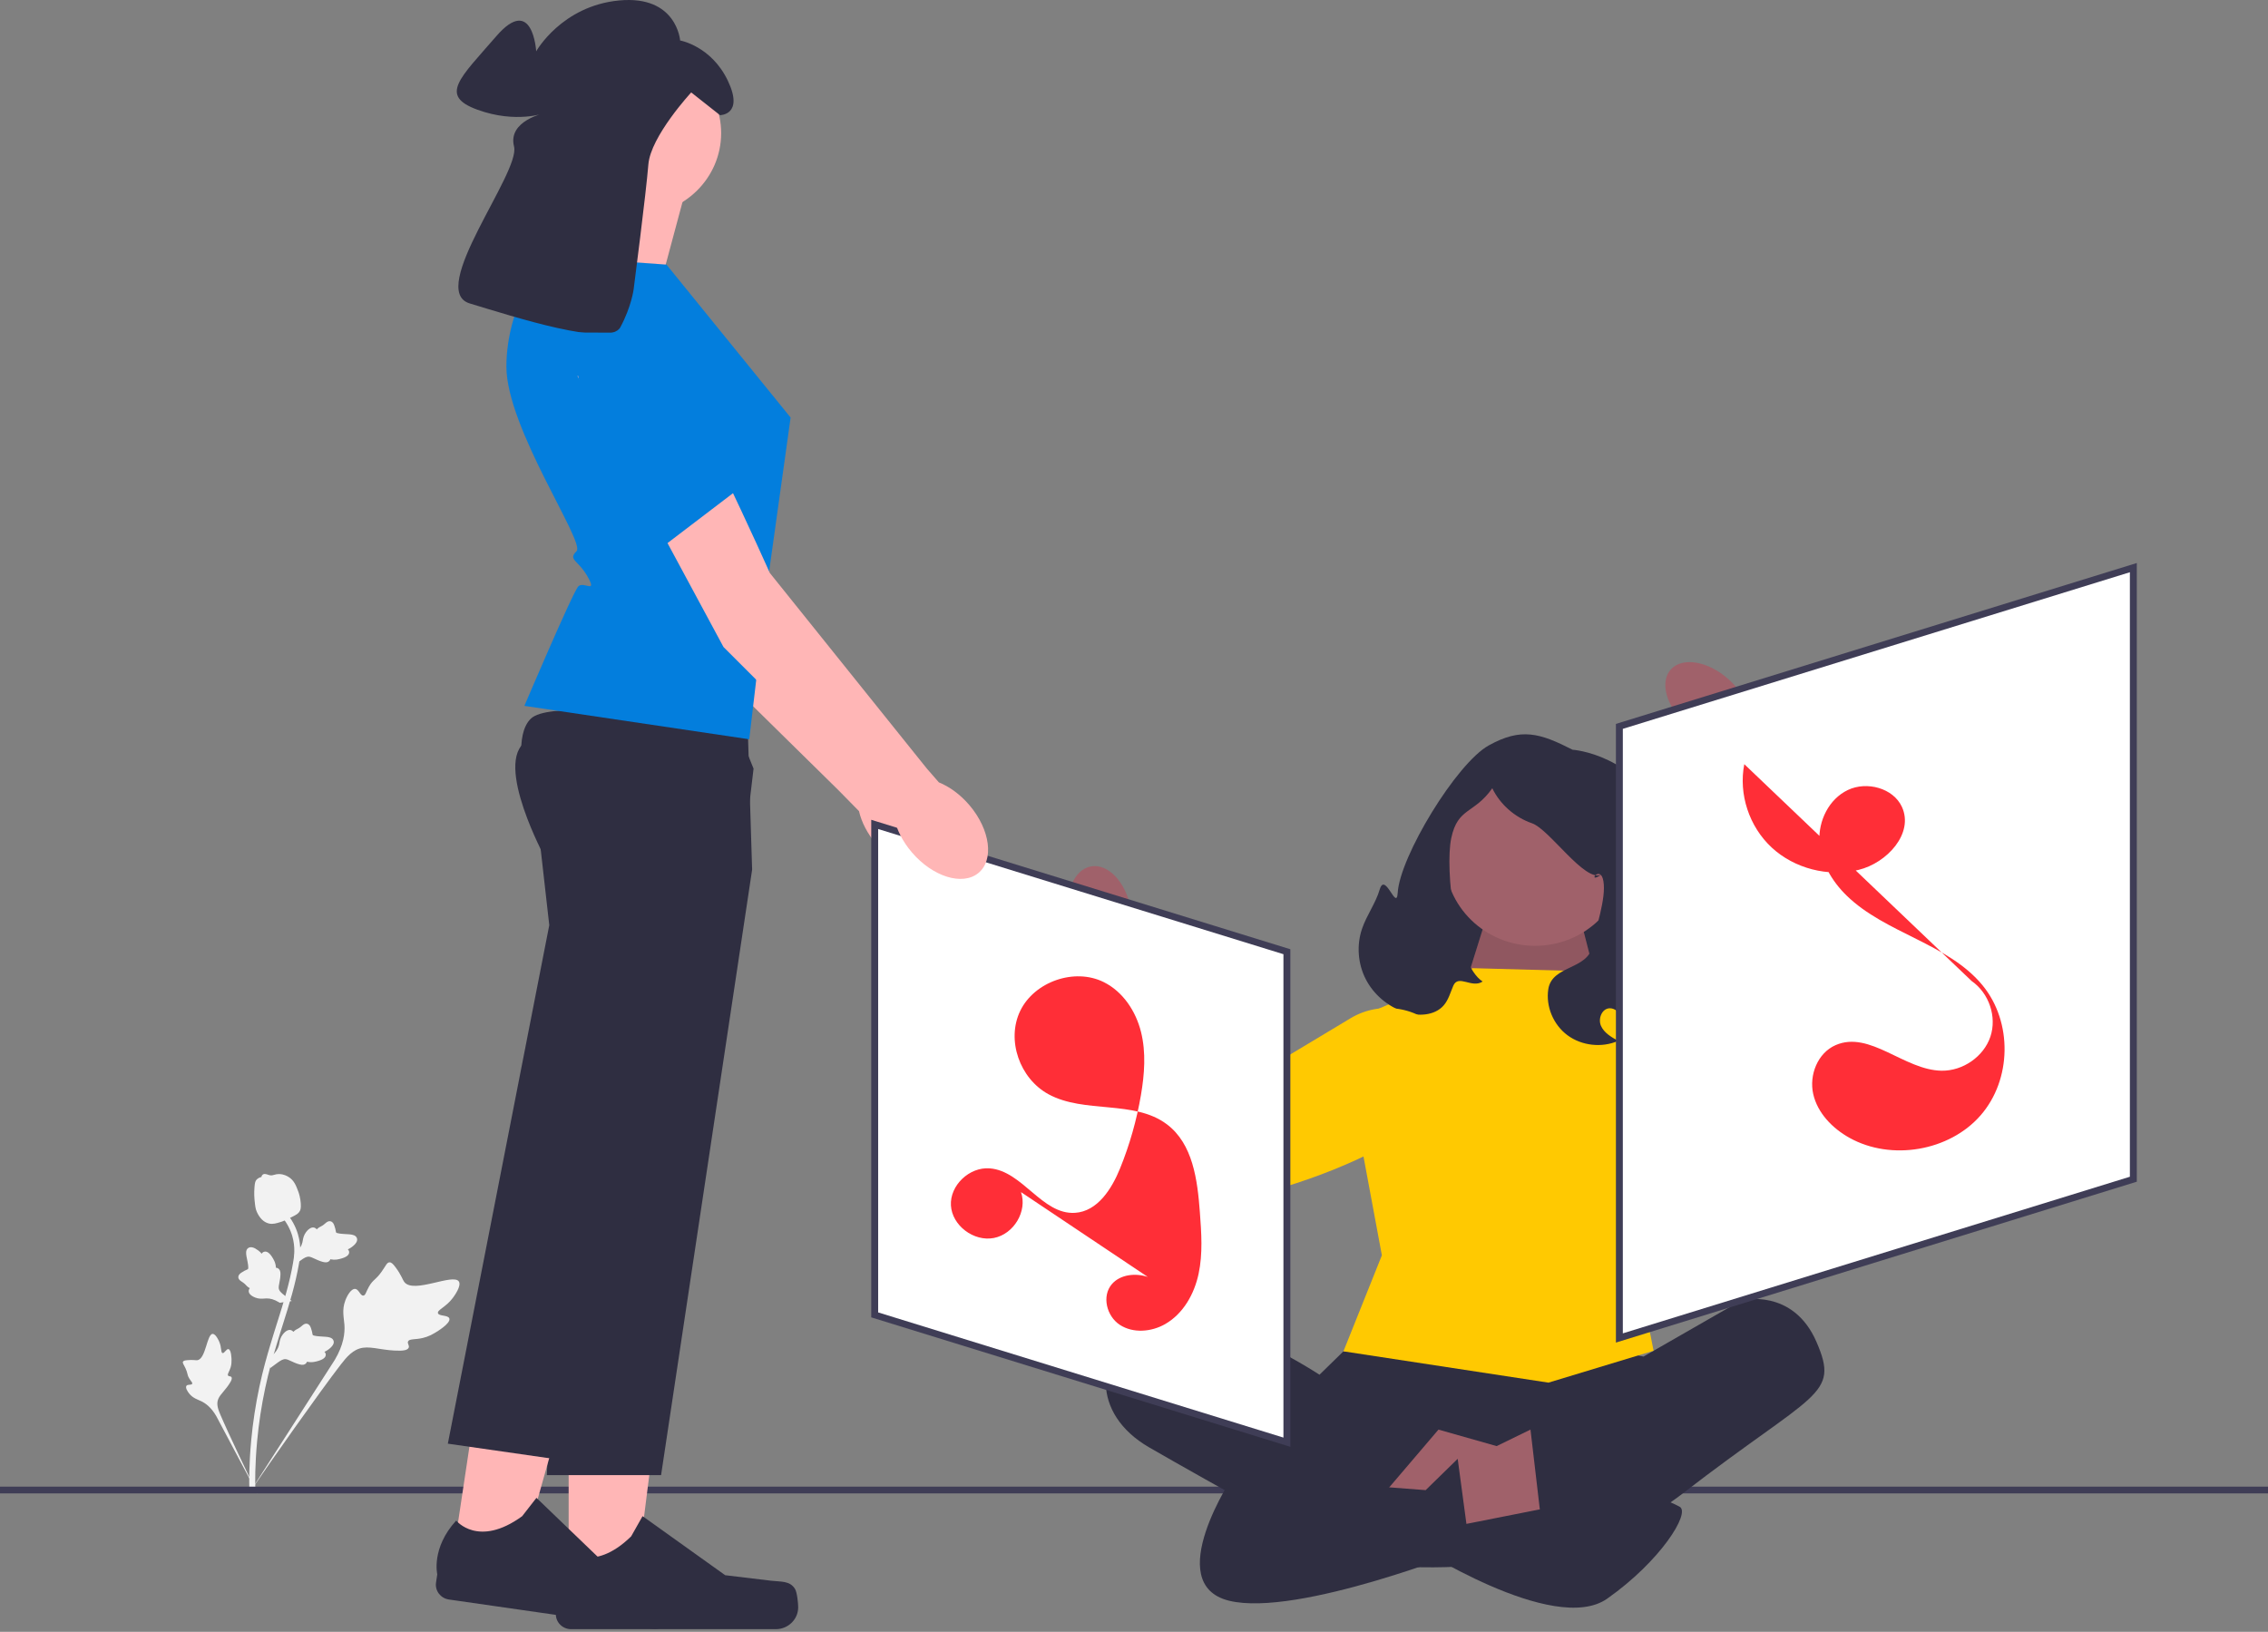 <svg xmlns="http://www.w3.org/2000/svg" width="656" height="472" viewBox="0 0 656 472" fill="none"><rect x="0" y="0" width="656" height="472" fill="#808080" stroke="none"/><g clip-path="url(#clip0_1873_1235)"><path d="M129.971 381.369C129.617 380.31 126.933 380.776 126.675 379.829C126.418 378.885 128.994 378.093 130.97 375.433C131.326 374.953 133.571 371.93 132.71 370.658C131.078 368.248 119.722 374.251 116.996 370.882C116.398 370.143 116.152 368.874 114.37 366.512C113.661 365.572 113.206 365.119 112.662 365.132C111.891 365.151 111.615 366.094 110.403 367.802C108.586 370.363 107.93 370.041 106.732 372.14C105.844 373.698 105.738 374.693 105.097 374.752C104.19 374.835 103.815 372.895 102.707 372.82C101.576 372.743 100.444 374.66 99.883 376.157C98.83 378.967 99.482 381.115 99.627 383.255C99.784 385.581 99.415 388.986 96.829 393.356L72.438 431.336C77.676 423.593 92.546 402.48 98.536 394.736C100.266 392.5 102.124 390.256 104.985 389.833C107.739 389.427 111.09 390.758 115.767 390.681C116.314 390.672 117.834 390.628 118.204 389.84C118.509 389.189 117.75 388.623 118.027 388.011C118.397 387.19 120.063 387.542 122.334 386.997C123.936 386.613 125.024 385.978 125.959 385.431C126.241 385.267 130.443 382.779 129.971 381.369Z" fill="#F2F2F2"></path><path d="M66.086 390.237C65.451 390.101 64.911 391.523 64.361 391.374C63.813 391.224 64.158 389.76 63.392 388.045C63.254 387.736 62.384 385.787 61.497 385.833C59.815 385.92 59.553 393.099 57.075 393.435C56.531 393.509 55.823 393.26 54.123 393.434C53.446 393.503 53.087 393.59 52.937 393.855C52.724 394.23 53.118 394.634 53.626 395.708C54.388 397.319 54.037 397.541 54.745 398.721C55.271 399.597 55.741 399.934 55.585 400.259C55.365 400.718 54.283 400.338 53.925 400.848C53.561 401.368 54.197 402.464 54.787 403.165C55.894 404.481 57.161 404.788 58.277 405.336C59.491 405.932 61.094 407.091 62.543 409.593L74.579 432.251C72.202 427.504 65.889 414.28 63.728 409.172C63.105 407.697 62.514 406.158 63.127 404.664C63.717 403.226 65.353 402.003 66.664 399.737C66.817 399.472 67.233 398.73 66.944 398.326C66.706 397.991 66.202 398.192 65.975 397.883C65.669 397.468 66.327 396.771 66.708 395.524C66.977 394.645 66.972 393.94 66.968 393.333C66.967 393.151 66.93 390.418 66.086 390.237Z" fill="#F2F2F2"></path><path d="M78.093 395.765L78.471 392.352L78.703 392.137C79.777 391.146 80.448 390.095 80.7 389.014C80.74 388.842 80.771 388.668 80.803 388.491C80.929 387.79 81.085 386.917 81.775 386.011C82.162 385.506 83.184 384.365 84.238 384.763C84.522 384.868 84.715 385.048 84.848 385.239C84.882 385.206 84.916 385.173 84.953 385.137C85.408 384.704 85.726 384.546 86.033 384.393C86.269 384.276 86.513 384.155 86.925 383.833C87.105 383.692 87.25 383.565 87.372 383.458C87.742 383.135 88.215 382.757 88.863 382.907C89.55 383.09 89.786 383.731 89.942 384.155C90.221 384.911 90.307 385.431 90.364 385.776C90.385 385.902 90.408 386.044 90.426 386.09C90.577 386.461 92.464 386.556 93.175 386.596C94.771 386.681 96.153 386.754 96.485 387.823C96.724 388.587 96.227 389.421 94.966 390.366C94.573 390.661 94.18 390.864 93.838 391.015C94.049 391.21 94.216 391.474 94.227 391.834C94.25 392.687 93.355 393.341 91.568 393.782C91.124 393.893 90.526 394.039 89.744 394.002C89.376 393.985 89.054 393.929 88.779 393.878C88.738 394.031 88.662 394.19 88.527 394.341C88.129 394.786 87.487 394.9 86.615 394.649C85.652 394.386 84.891 394.03 84.22 393.716C83.634 393.443 83.128 393.21 82.704 393.146C81.915 393.038 81.179 393.515 80.299 394.148L78.093 395.765Z" fill="#F2F2F2"></path><path d="M84.39 376.322L80.915 376.83L80.644 376.665C79.39 375.902 78.18 375.534 77.046 375.57C76.866 375.576 76.686 375.59 76.503 375.605C75.776 375.664 74.873 375.738 73.801 375.315C73.203 375.078 71.814 374.401 71.941 373.304C71.972 373.008 72.102 372.781 72.257 372.606C72.216 372.583 72.175 372.559 72.13 372.533C71.586 372.213 71.349 371.952 71.12 371.7C70.944 371.507 70.762 371.308 70.339 371C70.153 370.865 69.991 370.76 69.854 370.672C69.441 370.404 68.947 370.053 68.931 369.402C68.938 368.706 69.512 368.321 69.892 368.066C70.57 367.61 71.063 367.397 71.39 367.255C71.51 367.204 71.644 367.146 71.685 367.117C72.014 366.881 71.63 365.072 71.489 364.39C71.168 362.86 70.89 361.535 71.863 360.95C72.559 360.531 73.51 360.789 74.766 361.741C75.157 362.038 75.458 362.357 75.694 362.642C75.834 362.394 76.053 362.169 76.406 362.068C77.244 361.829 78.119 362.509 79.008 364.087C79.231 364.479 79.528 365.006 79.689 365.755C79.765 366.107 79.792 366.426 79.811 366.699C79.973 366.699 80.15 366.73 80.334 366.82C80.875 367.083 81.15 367.662 81.123 368.55C81.107 369.526 80.948 370.336 80.808 371.05C80.686 371.673 80.583 372.21 80.628 372.627C80.721 373.401 81.379 373.975 82.229 374.647L84.39 376.322Z" fill="#F2F2F2"></path><path d="M84.857 366.125L85.236 362.711L85.468 362.497C86.541 361.505 87.213 360.455 87.465 359.374C87.505 359.202 87.536 359.028 87.568 358.851C87.693 358.149 87.849 357.276 88.54 356.37C88.926 355.865 89.948 354.724 91.003 355.123C91.287 355.227 91.479 355.407 91.613 355.598C91.646 355.565 91.68 355.532 91.717 355.496C92.172 355.064 92.491 354.905 92.798 354.753C93.034 354.635 93.277 354.514 93.689 354.192C93.87 354.051 94.015 353.924 94.137 353.817C94.507 353.494 94.98 353.116 95.628 353.266C96.315 353.45 96.551 354.09 96.707 354.514C96.986 355.271 97.072 355.791 97.129 356.136C97.149 356.262 97.173 356.404 97.191 356.45C97.341 356.82 99.229 356.916 99.939 356.956C101.536 357.041 102.917 357.114 103.25 358.182C103.488 358.947 102.991 359.78 101.73 360.726C101.338 361.02 100.945 361.223 100.603 361.375C100.813 361.569 100.981 361.834 100.991 362.194C101.014 363.046 100.12 363.7 98.332 364.141C97.888 364.252 97.291 364.399 96.509 364.362C96.141 364.344 95.818 364.289 95.543 364.237C95.502 364.39 95.427 364.55 95.292 364.701C94.894 365.146 94.251 365.259 93.379 365.008C92.416 364.746 91.656 364.389 90.985 364.076C90.398 363.803 89.893 363.569 89.469 363.506C88.68 363.398 87.944 363.874 87.064 364.507L84.857 366.125Z" fill="#F2F2F2"></path><path d="M73.591 431.53L72.977 430.937L72.123 430.849C72.127 430.771 72.121 430.587 72.115 430.301C72.082 428.73 71.98 423.951 72.661 416.608C73.137 411.481 73.931 406.278 75.023 401.139C76.116 395.993 77.251 392.163 78.162 389.085C78.85 386.764 79.545 384.562 80.222 382.417C82.031 376.687 83.739 371.274 84.796 365.1C85.033 363.722 85.525 360.853 84.518 357.467C83.934 355.503 82.935 353.654 81.546 351.974L82.89 350.913C84.423 352.77 85.528 354.817 86.177 356.998C87.292 360.752 86.757 363.878 86.499 365.38C85.423 371.663 83.698 377.128 81.872 382.914C81.198 385.051 80.505 387.243 79.821 389.555C78.917 392.604 77.793 396.4 76.714 401.481C75.634 406.558 74.85 411.698 74.38 416.759C73.708 424.01 73.809 428.718 73.842 430.265C73.859 431.091 73.863 431.264 73.591 431.53Z" fill="#F2F2F2"></path><path d="M77.859 353.917C77.789 353.902 77.72 353.885 77.65 353.865C76.233 353.477 75.096 352.347 74.269 350.51C73.883 349.646 73.792 348.736 73.61 346.922C73.581 346.642 73.455 345.227 73.61 343.352C73.711 342.126 73.846 341.634 74.187 341.248C74.566 340.817 75.076 340.571 75.616 340.447C75.631 340.284 75.685 340.126 75.793 339.975C76.237 339.351 76.98 339.608 77.383 339.741C77.586 339.813 77.839 339.903 78.124 339.95C78.571 340.026 78.838 339.949 79.242 339.834C79.629 339.725 80.11 339.588 80.775 339.6C82.088 339.617 83.059 340.194 83.379 340.383C85.066 341.374 85.649 342.954 86.323 344.784C86.457 345.151 86.901 346.477 87.004 348.184C87.079 349.416 86.914 349.92 86.725 350.281C86.338 351.022 85.746 351.365 84.276 352.088C82.74 352.846 81.969 353.225 81.338 353.419C79.868 353.87 78.945 354.154 77.859 353.917Z" fill="#F2F2F2"></path><path d="M272.894 250.196C277.478 246.411 276.261 237.636 270.175 230.596C267.511 227.515 264.356 225.277 261.266 224.051L257.714 220.045L211.847 163.879C211.847 163.879 186.446 108.006 178.948 101.97C171.45 95.934 162.628 99.077 162.628 99.077L155.745 107.399L198.637 185.411L242.534 228.586L248.46 234.624C249.18 237.806 250.911 241.22 253.575 244.302C259.66 251.342 268.31 253.981 272.894 250.196Z" fill="#FFB6B6"></path><path d="M186.313 112.358L197.808 128.833L214.309 152.701L184.659 162.725L158.48 118.824L186.313 112.358Z" fill="#E6E6E6"></path><path d="M656 430.013H0V431.967H656V430.013Z" fill="#3F3D56"></path><path d="M464.413 294.151H412.112V276.795C412.112 248.875 435.306 226.208 463.874 226.208H464.413V294.151Z" fill="#2F2E41"></path><path d="M423.768 285.063L432.436 257.334L454.675 256.246L464.413 294.152L423.768 285.063Z" fill="#A0616A"></path><path opacity="0.1" d="M423.768 285.063L432.436 257.334L454.675 256.246L464.413 294.152L423.768 285.063Z" fill="black"></path><path d="M444.003 273.581C458.445 273.581 470.153 262.139 470.153 248.025C470.153 233.91 458.445 222.468 444.003 222.468C429.56 222.468 417.853 233.91 417.853 248.025C417.853 262.139 429.56 273.581 444.003 273.581Z" fill="#A0616A"></path><path d="M388.577 390.874L381.656 397.638C381.656 397.638 344.671 373.395 330.487 382.436C316.302 391.478 315.685 408.985 332.363 418.644C349.042 428.304 391.666 451.849 391.666 451.849C391.666 451.849 448.497 461.508 486.797 431.926C525.096 402.344 532.2 403.854 525.405 388.157C518.61 372.461 503.784 376.083 503.784 376.083L475.369 392.383L463.632 389.968L388.577 390.874Z" fill="#2F2E41"></path><path d="M390.121 398.42L419.772 411.098L408.653 437.057L364.794 426.794" fill="#2F2E41"></path><path d="M465.911 398.42L425.95 416.531L441.393 447.924L485.87 429.209" fill="#2F2E41"></path><path d="M425.95 280.043L387.342 296.695L399.696 363.103L388.577 390.874L447.88 399.929L478.29 390.707L475.678 377.592L478.29 328.644L488.65 299.713L460.852 280.998L425.95 280.043Z" fill="#FFC901"></path><path d="M416.066 413.513L435.216 418.946L425.95 441.134L400.623 431.624L416.066 413.513Z" fill="#A0616A"></path><path d="M442.68 413.513L419.155 424.983V442.503L445.718 439.472L442.68 413.513Z" fill="#A0616A"></path><path d="M408.653 446.717C408.653 446.717 449.424 473.28 464.867 462.413C480.31 451.547 488.959 437.661 485.87 435.85C482.781 434.039 473.515 431.021 473.515 431.021L421.626 441.284L408.653 446.717Z" fill="#2F2E41"></path><path d="M356.764 426.795C356.764 426.795 335.761 458.187 355.528 463.017C375.295 467.847 425.111 447.924 425.111 447.924L421.625 421.965L412.359 431.021L356.764 426.795Z" fill="#2F2E41"></path><path d="M487.663 209.501C481.884 204.281 479.957 197.136 483.356 193.543C486.756 189.95 494.195 191.269 499.974 196.492C502.312 198.547 504.113 201.12 505.225 203.994L529.421 226.414L518.414 237.286L495.729 214.03C492.709 213.172 489.943 211.619 487.663 209.501Z" fill="#A0616A"></path><path d="M481.081 279.018L524.864 258.137L502.215 220.068L509.306 205.99C509.306 205.99 564.425 236.018 558.94 257.868C553.455 279.718 498.783 319.859 481.322 313.442C476.022 311.494 472.951 308.017 471.244 304.119C467.078 294.602 471.562 283.558 481.081 279.018Z" fill="#E6E6E6"></path><path d="M393.938 268.701C395.268 264.748 397.894 261.287 399.069 257.288C400.629 251.978 403.95 263.758 404.274 258.243C404.89 247.759 421.262 220.792 430.609 215.612C439.955 210.431 445.323 211.993 454.845 216.858C454.845 216.858 459.468 217.145 465.222 219.922C470.977 222.699 476.156 227.145 478.395 233.023C480.169 237.682 479.972 242.799 480.565 247.737C482.216 261.492 490.106 274.574 488.413 288.325C487.884 292.615 486.216 297.051 482.627 299.574C479.038 302.098 473.239 301.823 470.877 298.171C470.07 296.924 469.729 295.446 469.039 294.135C468.348 292.824 467.099 291.602 465.591 291.643C463.324 291.704 462.17 294.677 463.064 296.714C463.958 298.751 466.059 299.98 468.031 301.074C463.334 303.14 457.506 302.496 453.399 299.459C449.291 296.422 447.072 291.117 447.828 286.137C448.894 279.12 459.354 280.573 460.586 273.582C461.483 268.493 464.633 259.977 463.775 254.882C462.917 249.786 458.796 255.956 463.137 253.012C458.361 255.262 448.145 239.869 443.145 238.144C438.146 236.42 433.906 232.687 431.633 228.006C426.33 235.519 421.665 233.479 419.766 242.415C417.866 251.351 421.02 278.916 428.84 283.906C425.71 285.992 421.818 281.714 420.35 285.127C419.518 287.061 418.979 289.177 417.598 290.783C414.961 293.85 410.091 294.037 406.21 292.747C401.398 291.148 397.283 287.636 395.014 283.19C392.746 278.745 392.35 273.42 393.938 268.701Z" fill="#2F2E41"></path><path d="M327.046 262.711C325.633 255.146 320.493 249.726 315.567 250.606C310.641 251.486 307.795 258.331 309.21 265.899C309.732 268.929 310.99 271.793 312.878 274.251L319.28 306.23L334.572 302.974L326.636 271.794C327.513 268.842 327.654 265.727 327.046 262.711Z" fill="#A0616A"></path><path d="M390.631 294.532L349.129 319.469L328.377 280.381L312.416 278.688C312.416 278.688 308.822 340.261 330.638 347.443C352.454 354.625 416.428 331.023 420.241 313.177C421.398 307.759 420.04 303.362 417.587 299.865C411.597 291.327 399.654 289.11 390.631 294.532Z" fill="#FFC901"></path><path d="M617.051 341.09L468.39 387.01V210.106L617.051 164.187V341.09Z" fill="white"></path><path d="M467.39 388.344V209.39L618.051 162.853V341.806L467.39 388.344ZM469.39 210.822V385.676L616.051 340.374V165.52L469.39 210.822Z" fill="#3F3D56"></path><path d="M253 380.333L372.222 417.159V275.287L253 238.461V380.333Z" fill="white"></path><path d="M373.223 418.494L371.921 418.091L252 381.049V237.127L253.302 237.53L373.223 274.572V418.494ZM254 379.617L371.223 415.825V276.003L254 239.795V379.617Z" fill="#3F3D56"></path><path d="M504.521 221.039C502.823 229.694 505.922 239.105 512.468 245.166C519.014 251.228 528.797 253.746 537.548 251.622C545.857 249.606 553.629 241.019 550.113 233.39C547.607 227.951 539.963 225.893 534.477 228.509C528.991 231.124 525.94 237.411 526.257 243.368C526.574 249.326 529.818 254.864 534.145 259.071C545.433 270.044 563.513 272.889 573.461 285.036C582.149 295.644 581.882 312.293 572.858 322.63C563.834 332.966 547.052 335.844 534.966 329.129C529.984 326.361 525.698 321.921 524.461 316.452C523.223 310.984 525.717 304.571 530.952 302.294C540.825 297.999 550.766 309.535 561.572 309.704C567.761 309.801 573.772 305.617 575.702 299.87C577.632 294.122 575.327 287.271 570.283 283.765" fill="#FF2E37"></path><path d="M295.311 344.816C297.222 350.298 293.262 356.983 287.446 358.093C281.63 359.203 275.387 354.465 275.047 348.683C274.707 342.901 280.354 337.496 286.262 337.948C295.78 338.676 301.401 351.408 310.929 350.813C317.449 350.406 321.567 343.889 323.974 337.954C326.745 331.119 328.771 323.997 330.008 316.746C331.04 310.697 331.513 304.435 330.025 298.477C328.536 292.52 324.849 286.864 319.258 284.081C310.765 279.853 299.14 283.977 295.085 292.407C291.03 300.836 294.936 311.973 303.262 316.506C313.675 322.175 328.016 318.093 337.476 325.179C345.058 330.858 346.361 341.332 347.053 350.643C347.494 356.582 347.93 362.613 346.686 368.442C345.442 374.271 342.274 379.975 337.018 382.989C333.038 385.271 327.725 385.723 323.894 383.208C320.063 380.693 318.626 374.874 321.604 371.429C324.042 368.609 328.482 368.16 332.05 369.371C335.618 370.582 338.523 373.12 341.324 375.596" fill="#FF2E37"></path><path d="M197.983 56.289L189.658 87.307L157.92 81.206C157.92 81.206 170.407 58.832 167.285 48.662L197.983 56.289Z" fill="#FFB6B6"></path><path d="M164.479 460.046L183.592 460.044L192.684 387.997L164.476 387.999L164.479 460.046Z" fill="#FFB6B6"></path><path d="M229.961 459.622C230.556 460.602 230.87 463.763 230.87 464.902C230.87 468.403 227.966 471.242 224.383 471.242H165.194C162.75 471.242 160.769 469.305 160.769 466.917V464.508C160.769 464.508 157.841 457.27 163.869 448.349C163.869 448.349 171.361 455.334 182.557 444.393L185.858 438.548L209.756 455.629L223.003 457.222C225.901 457.571 228.47 457.168 229.961 459.622Z" fill="#2F2E41"></path><path d="M217.548 251.54L191.211 426.688H158.169L162.562 326.709L164.875 274.14L158.169 249.117C158.169 249.117 155.111 243.555 152.535 236.813C149.632 229.204 147.339 220.082 150.743 215.757C151.996 214.163 155.252 212.982 159.678 212.104C162.383 211.564 165.53 211.143 168.928 210.817C188.468 208.927 216.263 210.107 216.263 210.107L216.97 232.895L217.361 245.62L217.548 251.54Z" fill="#2F2E41"></path><path d="M130.812 451.481L149.721 454.196L169.44 384.207L141.531 380.199L130.812 451.481Z" fill="#FFB6B6"></path><path d="M195.66 460.37C196.103 461.424 195.943 464.597 195.774 465.724C195.253 469.188 191.957 471.583 188.412 471.074L129.853 462.66C127.435 462.312 125.762 460.115 126.118 457.752L126.476 455.369C126.476 455.369 124.657 447.791 131.949 439.822C131.949 439.822 138.322 447.798 151.027 438.565L155.163 433.251L176.265 453.548L189.133 457.007C191.948 457.764 194.551 457.731 195.66 460.37Z" fill="#2F2E41"></path><path d="M217.962 222.33L214.35 252.733L194.65 316.8L162.222 422.276L129.534 417.581L158.871 267.61L155.966 241.894C155.966 241.894 155.02 239.338 153.936 235.596C151.783 228.192 149.084 216.135 152.054 209.985C152.455 209.149 152.958 208.424 153.581 207.837C154.749 206.73 157.123 206.057 160.304 205.701C173.6 204.232 200.981 208.432 213.165 210.494L217.962 222.33Z" fill="#2F2E41"></path><path d="M192.779 76.543L228.68 120.781L222.236 166.904L216.713 213.835L151.676 204.173C151.676 204.173 165.724 171.122 167.285 169.596C168.846 168.071 172.766 171.838 170.025 166.904C167.285 161.969 164.163 161.969 166.764 159.426C169.366 156.884 146.473 123.832 146.473 106.035C146.473 88.238 157.399 74 157.399 74L192.779 76.543Z" fill="#037EDD"></path><path d="M184.403 62.147C197.76 62.147 208.588 51.565 208.588 38.511C208.588 25.458 197.76 14.876 184.403 14.876C171.047 14.876 160.219 25.458 160.219 38.511C160.219 51.565 171.047 62.147 184.403 62.147Z" fill="#FFB6B6"></path><path d="M183.273 83.702C183.273 83.702 186.892 55.717 187.533 47.579C188.173 39.441 199.928 26.735 199.928 26.735L208.255 33.308C208.255 33.308 215.301 33.308 210.497 23.292C205.693 13.276 196.725 11.711 196.725 11.711C196.725 11.711 195.764 -1.436 179.11 0.129C162.455 1.694 155.089 14.841 155.089 14.841C155.089 14.841 154.128 -1.749 143.559 10.459C132.99 22.666 126.905 27.674 138.114 31.743C149.324 35.812 157.651 32.682 157.651 32.682C157.651 32.682 146.762 34.873 148.683 42.385C150.605 49.897 123.382 84.015 135.872 87.771C148.363 91.527 176.227 100.604 179.43 94.657C182.633 88.71 183.273 83.702 183.273 83.702Z" fill="#2F2E41"></path><path d="M282.967 252.54C287.583 248.793 286.441 240.009 280.416 232.919C277.779 229.816 274.643 227.552 271.563 226.301L268.046 222.266L222.662 165.727C222.662 165.727 197.742 109.647 190.296 103.55C182.85 97.453 174.001 100.523 174.001 100.523L167.047 108.789L209.268 187.15L252.794 230.682L258.668 236.768C259.36 239.957 261.062 243.385 263.699 246.488C269.724 253.578 278.35 256.287 282.967 252.54Z" fill="#FFB6B6"></path><path d="M164.412 96.176C164.412 96.176 175.522 152.521 188.165 160.828L213.358 141.63C213.358 141.63 215.562 141.537 211.459 137.007C207.356 132.478 208.406 122.751 208.406 122.751C208.406 122.751 210.253 125.085 206.235 121.844C202.218 118.603 205.958 96.315 205.958 96.315L164.412 96.176Z" fill="#037EDD"></path></g><defs><clipPath id="clip0_1873_1235"><rect width="656" height="471.242" fill="white"></rect></clipPath></defs></svg>